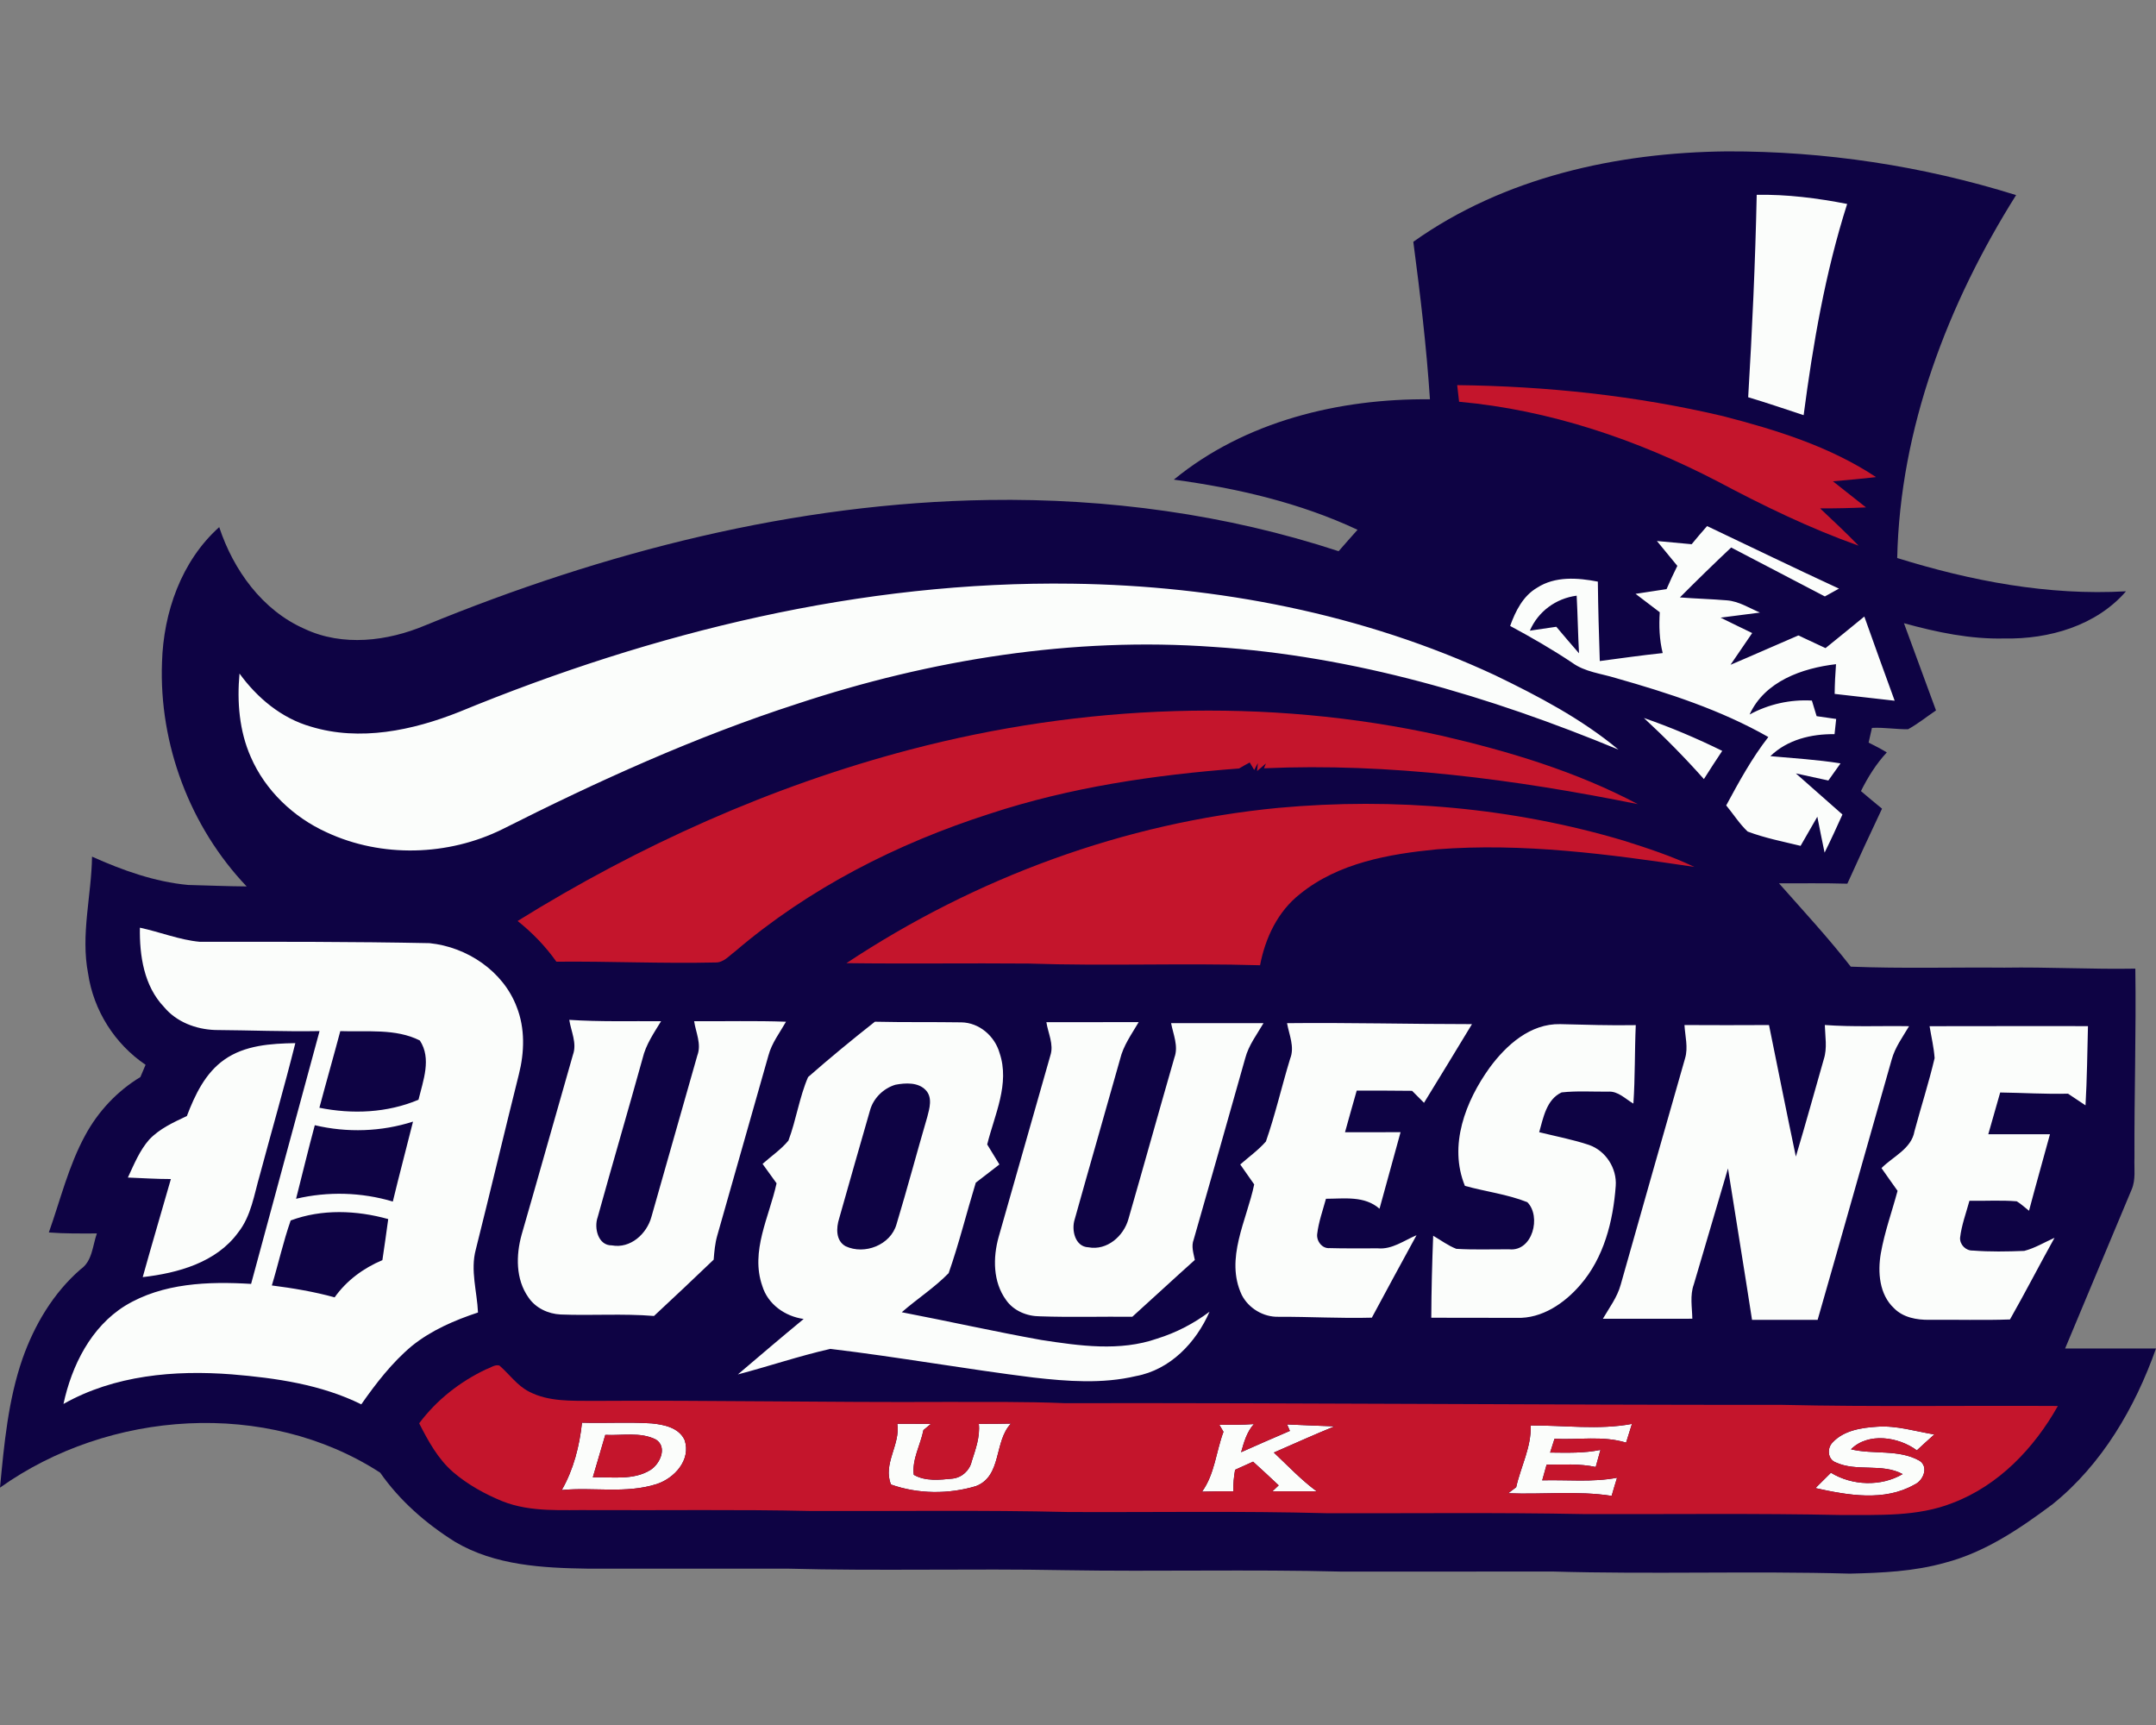 <?xml version="1.0" encoding="UTF-8"?>
<!DOCTYPE svg PUBLIC "-//W3C//DTD SVG 1.1//EN" "http://www.w3.org/Graphics/SVG/1.1/DTD/svg11.dtd">
<!-- Creator: CorelDRAW -->
<svg xmlns="http://www.w3.org/2000/svg" xml:space="preserve" width="2000px" height="1600px" version="1.1" style="shape-rendering:geometricPrecision; text-rendering:geometricPrecision; image-rendering:optimizeQuality; fill-rule:evenodd; clip-rule:evenodd"
viewBox="0 0 2000 1600"
 xmlns:xlink="http://www.w3.org/1999/xlink">
 <rect x="0" y="0" width="2000" height="1600" fill="#808080" stroke="none"/>
 <defs>
  <style type="text/css">
   <![CDATA[
    .fil0 {fill:#0E0344;fill-rule:nonzero}
    .fil2 {fill:#C4152C;fill-rule:nonzero}
    .fil1 {fill:#FBFDFB;fill-rule:nonzero}
   ]]>
  </style>
 </defs>
 <g id="Capa_x0020_1">
  <g id="Duquesne_x0020_Dukes.cdr">
   <path class="fil0" d="M1311.05 224.27c84.12,-59.83 188.91,-82.83 290.81,-83.86 90.77,-0.29 181.7,13.47 268.36,40.55 -63.37,100.75 -107.67,216.56 -110.28,336.62 68.51,21.31 140.23,35 212.24,30.88 -27.67,31.97 -71.57,44.56 -112.71,43.75 -31.68,0.81 -62.92,-5.78 -93.28,-14.17 9.9,26.98 19.8,53.91 29.73,80.88 -8.61,5.85 -16.74,12.4 -25.83,17.44 -11.22,0.23 -22.37,-1.83 -33.59,-1.21 -1.07,4.53 -2.1,9.09 -3.09,13.65 5.74,2.8 11.4,5.78 16.88,9.09 -9.86,10.6 -17.55,22.93 -23.99,35.88 6.44,5.48 12.99,10.93 19.54,16.3 -10.93,23.11 -21.67,46.29 -32.16,69.58 -21.16,-0.66 -42.28,-0.25 -63.4,-0.33 22.48,25.47 45.67,50.41 66.57,77.28 47.43,1.91 94.97,0.48 142.48,0.92 40.51,-0.67 80.99,1.65 121.5,0.92 0.85,58.54 -1.07,117.05 -0.81,175.59 -0.4,9.83 1.4,20.2 -2.69,29.48 -20.49,49.09 -41.17,98.14 -61.63,147.26 28.11,0 56.23,0 84.3,0 -19.43,54.9 -50.08,107.52 -95.93,144.43 -30.36,22.7 -62.59,44.56 -99.72,54.27 -28.74,8.14 -58.73,9.42 -88.39,10.12 -91.88,-2.57 -183.84,0.74 -275.72,-1.95 -65.02,0.11 -130.08,0 -195.1,0.08 -85.99,-2.21 -172.02,0.11 -258.02,-1.33 -85.77,-1.65 -171.62,0.89 -257.36,-1.43 -61.38,0.03 -122.72,0 -184.06,0.03 -42.13,-0.62 -86.51,-2.87 -123.67,-24.94 -26.83,-16.82 -51.19,-38.05 -69.37,-64.11 -105.6,-68.36 -251.39,-58.14 -352.66,13.88 3.83,-40.33 7.54,-81.29 20.94,-119.78 11.04,-31.28 28.59,-60.86 53.83,-82.76 10.93,-7.5 11.04,-21.82 15.09,-33.22 -14.87,0.03 -29.73,0.25 -44.56,-0.92 10.74,-30.25 18.32,-61.9 33.81,-90.23 11.93,-22.04 29.62,-40.95 51.11,-53.91 1.62,-3.79 3.21,-7.61 4.82,-11.37 -28.62,-19.32 -48.27,-50.45 -53.31,-84.59 -7.03,-36.14 3.12,-72.27 3.64,-108.48 28.3,12.69 58.06,23.36 89.12,26.27 18.11,0.44 36.21,1.25 54.31,1.36 -52.5,-55.08 -81.39,-131.84 -78.52,-207.9 1.36,-46.29 17.92,-93.87 53.06,-125.37 13.17,39.78 39.93,77.13 79.15,94.35 35.4,16.67 76.91,11.55 112.01,-3.24 165.85,-68.07 342.88,-113.63 522.85,-116.28 109.7,-1.66 220.05,13.21 324.41,47.51 5.81,-6.7 11.66,-13.29 17.55,-19.87 -53.65,-25.14 -111.94,-38.6 -170.41,-46.52 65.98,-54.13 153.48,-75.36 237.57,-74.51 -3.21,-48.87 -9.02,-97.51 -15.42,-146.09z"/>
   <path class="fil1" d="M539.89 1319.58c21.53,0.63 43.09,-0.7 64.61,0.66 11.41,1.11 25.28,3.9 30.58,15.46 6.18,18.29 -9.42,35.47 -25.9,40.81 -28.48,9.16 -58.8,2.72 -88.06,5.55 10.89,-18.88 16.49,-40.95 18.77,-62.48zm1160.21 18.22c10.53,-11.23 27.01,-13.62 41.62,-14.5 17.92,-1.18 35.18,4.34 52.66,7.21 -5.45,4.89 -10.89,9.75 -16.23,14.75 -16.81,-12.54 -45.19,-16.92 -61.08,-0.99 20.9,5.08 44.3,-0.33 63.62,10.64 8.68,5.7 3.42,18.54 -4.67,22.07 -28.08,16.01 -61.97,9.9 -91.92,3.28 4.82,-4.71 9.6,-9.46 14.35,-14.24 19.65,12.03 46.55,13.02 66.53,1.25 -19.21,-10.38 -42.54,-1.84 -62.12,-10.86 -7.65,-2.98 -8.16,-13.35 -2.76,-18.61zm-280.17 -15.61c31.28,-0.29 62.96,4.34 93.94,-1.47 -1.84,5.74 -3.68,11.52 -5.44,17.37 -21.49,-6.62 -44.27,-2.39 -66.39,-3.57 -1.36,4.23 -2.75,8.5 -4.08,12.77 15.57,0.14 31.32,0.73 46.7,-2.47 -1.51,5.26 -2.98,10.53 -4.42,15.86 -14.98,-3.2 -30.39,-2.24 -45.55,-2.13 -1.4,4.82 -2.73,9.64 -4.05,14.5 23.11,-0.63 46.55,1.95 69.43,-2.39 -1.76,5.55 -3.42,11.18 -5.04,16.81 -31.68,-4.93 -64.02,-1.1 -95.96,-2.43 2.42,-1.87 4.89,-3.71 7.39,-5.56 4.27,-19.13 14.21,-37.34 13.47,-57.29zm-288.79 -0.66c10.68,0.07 21.35,0.11 32.02,-0.66 -6.59,7.32 -9.2,16.85 -11.85,26.09 15.09,-6.63 30.1,-13.36 45.26,-19.76 -0.66,-1.51 -1.95,-4.49 -2.61,-6 14.68,0.62 29.33,1.32 44.01,1.8 -18.92,7.69 -37.53,16.12 -56.27,24.29 13.03,12.25 25.32,25.39 39.78,35.99 -13.72,-0.08 -27.45,-0.04 -41.14,-0.04 1.48,-1.36 4.38,-4.12 5.82,-5.52 -7.88,-7.36 -15.68,-14.79 -23.74,-21.97 -5.59,2.5 -11.11,5.04 -16.7,7.54 -1.11,6.59 -1.88,13.25 -1.55,19.95 -9.71,-0.04 -19.43,0 -29.1,0.33 11.73,-16.19 13.02,-37.16 19.87,-55.53 -0.96,-1.61 -2.84,-4.89 -3.8,-6.51zm-298.75 -0.88c10.38,0 20.79,0.03 31.2,0.03 -1.73,1.44 -5.22,4.31 -6.95,5.75 -2.72,13.76 -10.78,27.3 -8.98,41.5 10.82,6.26 24.1,4.67 35.99,3.53 8.61,-0.99 15.75,-7.39 17.7,-15.82 3.6,-11.3 7.91,-22.89 6.66,-34.96 9.93,0.04 19.87,-0.03 29.8,-0.25 -15.89,16.52 -8.13,48.64 -32.45,57.99 -25.25,7.62 -53.87,7.43 -78.82,-1.47 -7.84,-19.14 8.83,-36.84 5.85,-56.3zm-624.3 -337.76c19.06,-13.47 43.35,-14.98 65.87,-15.35 -10.23,40.96 -22.01,81.54 -32.94,122.35 -5.33,18.18 -7.95,37.94 -20.09,53.28 -20.24,27.86 -55.93,37.68 -88.53,41.4 8.46,-30.39 17.44,-60.64 26.12,-90.96 -13.32,0 -26.6,-0.88 -39.89,-1.4 5.71,-12.18 10.82,-24.99 19.8,-35.21 9.57,-10.12 22.52,-16.01 34.92,-21.83 7.51,-19.65 17.04,-39.85 34.74,-52.28zm1581.87 -31.06c48.98,-0.15 97.96,-0.04 146.93,-0.07 -0.66,24.5 -0.84,49.01 -2.28,73.48 -5.41,-3.61 -10.85,-7.21 -16.23,-10.82 -21.01,0.52 -41.94,-0.81 -62.92,-1.1 -3.68,12.88 -7.36,25.79 -11.04,38.71 19.06,0.03 38.13,0 57.22,0.03 -6.44,23.66 -13.17,47.25 -19.43,70.95 -3.79,-2.94 -7.28,-6.29 -11.37,-8.76 -14.61,-1.21 -29.29,-0.22 -43.9,-0.51 -3.09,11.37 -7.32,22.55 -8.68,34.33 -0.33,6.44 5.37,12.18 11.89,11.85 15.82,1.25 31.75,0.95 47.61,0.33 9.94,-2.54 18.8,-8.02 28.11,-12.14 -13.98,25.13 -27.11,50.7 -41.32,75.72 -24.95,0.89 -50.01,0.08 -74.99,0.34 -11.59,0.14 -24.14,-2.14 -32.57,-10.75 -13.72,-12.77 -15.27,-33.48 -12.25,-50.93 3.46,-19.72 10.34,-38.63 15.53,-57.95 -5.04,-6.99 -9.94,-14.06 -14.91,-21.09 10.68,-10.82 27.82,-17.84 30.62,-34.29 6.07,-22.63 13.28,-44.93 18.66,-67.71 -0.7,-10.01 -3.06,-19.76 -4.68,-29.62zm-227.37 -1.07c26.13,0.19 52.29,0.11 78.42,0 8.28,40.7 16.37,81.4 24.91,122.02 8.98,-30.03 17.33,-60.27 25.94,-90.41 3.31,-10.27 1.22,-21.12 0.92,-31.64 26.02,1.91 52.11,0.66 78.16,1.1 -5.89,9.97 -12.95,19.5 -16.08,30.8 -22.96,80.51 -45.63,161.1 -68.74,241.57 -20.27,-0.07 -40.59,-0.07 -60.86,0 -7.21,-46.84 -14.94,-93.61 -22.3,-140.45 -10.67,35.84 -21.05,71.79 -31.72,107.63 -3.72,10.23 -1.55,21.19 -1.36,31.79 -27.67,0.04 -55.31,-0.04 -82.98,0.04 5.96,-10.23 13.32,-19.91 16.49,-31.46 19.79,-70.07 39.74,-140.13 59.76,-210.12 3.01,-10.11 0.03,-20.64 -0.56,-30.87zm-180.71 39.52c15.42,-20.97 37.72,-40.95 65.39,-40.36 23.37,0.55 46.73,1.36 70.14,0.92 -1.07,24.24 -0.56,48.53 -2.21,72.78 -7.43,-4.27 -14.17,-11.77 -23.44,-11.08 -14.35,0.15 -28.85,-0.88 -43.13,0.7 -14.13,6.59 -16.96,23.48 -20.82,36.91 15.45,3.86 31.2,6.77 46.32,11.85 15.5,5.45 25.87,21.64 24.69,37.97 -2.39,32.72 -10.96,66.68 -32.97,91.92 -14.64,17 -35.54,31.28 -58.84,30.47 -26.45,-0.11 -52.87,-0.07 -79.29,-0.11 0.11,-25.35 0.77,-50.71 1.76,-76.06 7.1,4.12 13.77,9.16 21.46,12.15 16.33,0.99 32.71,0.36 49.05,0.44 21.85,2.28 29.91,-30.69 16.81,-43.72 -18.47,-7.36 -38.71,-9.79 -57.88,-15.12 -15.38,-37.57 0.63,-78.6 22.96,-109.66zm-187.96 -41.25c57.18,-0.62 114.37,0.89 171.55,0.89 -14.79,24.36 -29.55,48.71 -44.49,72.96 -3.71,-3.71 -7.39,-7.43 -11.07,-11.11 -17.11,-0.26 -34.26,-0.18 -51.37,-0.18 -3.72,12.84 -7.25,25.76 -10.86,38.6 17.19,0 34.37,0.07 51.55,-0.08 -6.51,23.67 -13.09,47.33 -19.53,71.02 -13.99,-12.21 -32.57,-9.27 -49.68,-9.23 -2.91,10.74 -6.77,21.3 -8.1,32.38 -0.99,6.66 4.46,14.06 11.56,13.39 14.86,0.48 29.77,0.08 44.67,0.22 13.21,1.18 24.29,-7.28 35.88,-12.18 -13.91,25.43 -27.75,50.93 -41.44,76.47 -28.85,0.81 -57.66,-0.92 -86.51,-0.81 -14.05,0.4 -27.81,-7.8 -34.18,-20.28 -15.82,-33.7 4.67,-69.21 11.55,-102.51 -4.3,-6.19 -8.61,-12.37 -12.95,-18.48 7.99,-7.03 16.78,-13.28 23.81,-21.3 8.79,-25.17 14.68,-51.3 22.48,-76.8 4.38,-10.93 -0.95,-22.15 -2.87,-32.97zm-223.25 -0.92c28.56,-0.07 57.08,0.04 85.63,-0.07 -6.48,11.07 -14.28,21.75 -17.29,34.44 -13.91,49.53 -28.23,98.91 -42.06,148.44 -3.21,9.82 0.22,25.5 12.69,25.98 17.33,3.27 32.86,-10.45 37.2,-26.42 14.35,-49.79 28.23,-99.72 42.58,-149.51 3.93,-10.67 -1.07,-21.49 -3.06,-31.94 28.56,-0.03 57.15,-0.03 85.7,0 -6.14,10.56 -13.83,20.54 -16.96,32.57 -15.79,56.04 -31.72,112.08 -47.76,168.05 -2.47,6.26 -0.22,12.73 1.03,18.99 -19.47,17.4 -38.6,35.21 -57.99,52.69 -28.56,-0.26 -57.11,0.59 -85.63,-0.4 -12.07,0 -24.47,-5.04 -31.5,-15.16 -12.22,-16.82 -12.25,-39.27 -6.84,-58.55 16.08,-56.04 31.86,-112.16 47.94,-168.2 3.43,-10.34 -2.17,-20.75 -3.68,-30.91zm-442.59 -2.17c28.37,1.91 56.78,1.03 85.18,1.25 -6.7,10.97 -14.17,21.75 -17.15,34.44 -13.65,49.2 -28.07,98.18 -41.69,147.38 -3.53,9.86 0.33,26.34 13.14,26.12 17.3,3.21 32.49,-10.7 36.76,-26.56 14.28,-49.86 28.26,-99.8 42.57,-149.66 4.01,-10.52 -1.43,-21.3 -2.98,-31.72 28.41,0.19 56.82,-0.55 85.23,0.48 -5.78,10.19 -13.18,19.69 -16.27,31.2 -15.86,55.79 -31.68,111.61 -47.58,167.4 -2.02,7.17 -2.68,14.68 -3.27,22.11 -18.33,17.55 -36.76,34.96 -55.35,52.22 -28.81,-2.36 -57.73,-0.23 -86.58,-1.37 -11.7,-0.55 -23.33,-6.03 -29.95,-15.93 -11.85,-16.78 -11.56,-39 -6.26,-58.1 16.05,-55.57 31.65,-111.28 47.62,-166.88 3.9,-10.78 -1.77,-21.67 -3.42,-32.38zm996.87 -279.99c24.84,8.61 49.09,18.88 72.67,30.51 -5.74,8.68 -11.51,17.33 -17,26.16 -17.58,-19.8 -36.2,-38.67 -55.67,-56.67zm-1099.06 -5.59c180.05,-74.11 373.42,-121.73 569,-118.97 134.45,1.84 269.72,27.97 392,84.93 40.11,19.39 80.07,40.33 114.47,68.96 -119.59,-49.49 -245.62,-86.84 -375.37,-95.23 -130.77,-9.5 -262.47,11.74 -386.59,52.8 -94.38,30.54 -184.98,71.68 -273.44,116.32 -50.26,24.8 -111.86,26.6 -162.83,2.9 -30.79,-13.91 -56.99,-38.78 -70.5,-69.95 -10.71,-24.21 -12.84,-51.29 -10.45,-77.38 16.41,22.59 38.97,41.47 66.2,49.23 45.48,13.88 94.38,3.54 137.51,-13.61zm1203.71 -479.65c28.19,-0.52 56.26,3.05 83.9,8.46 -20.31,63.7 -31.68,129.78 -40.37,195.91 -17.11,-5.63 -34.15,-11.48 -51.44,-16.63 3.75,-62.52 6.59,-125.11 7.91,-187.74zm-60.35 324.07c4.68,-5.67 9.39,-11.33 14.32,-16.82 40.77,19.36 81.36,39.08 122.35,58 -4.38,2.39 -8.76,4.82 -13.1,7.25 -29,-15.09 -57.96,-30.25 -86.92,-45.38 -16.11,15.16 -31.94,30.62 -47.54,46.29 14.57,1.15 29.14,1.51 43.72,2.73 11,0.88 20.57,7.1 30.54,11.33 -12.18,1.69 -24.36,3.05 -36.51,4.71 9.68,4.93 19.54,9.46 29.3,14.28 -6.74,9.79 -13.44,19.57 -20.1,29.44 21.05,-8.87 41.88,-18.25 62.93,-27.23 8.35,3.93 16.78,7.83 25.2,11.77 12.04,-9.68 24,-19.5 35.99,-29.29 9.31,26.05 18.62,52.14 28.15,78.08 -18.58,-2.06 -37.13,-4.23 -55.67,-6.32 0.11,-9.2 0.55,-18.4 1.25,-27.57 -31.35,3.65 -66.13,15.86 -80.15,46.66 17.7,-9.6 37.61,-14.05 57.78,-12.91 1.43,4.82 2.9,9.64 4.38,14.46 6.03,0.85 12.06,1.69 18.14,2.61 -0.37,3.53 -1.15,10.56 -1.51,14.09 -21.49,-0.29 -43.72,5.04 -59.54,20.39 21.71,1.95 43.53,3.27 65.09,6.7 -3.79,5.3 -7.58,10.59 -11.29,15.89 -10.09,-2.24 -20.09,-4.45 -30.14,-6.58 14.35,12.73 28.85,25.35 43.2,38.12 -5.34,11.85 -10.75,23.7 -16.56,35.36 -2.35,-11.08 -4.53,-22.19 -6.73,-33.3 -5.12,9.05 -10.38,17.99 -15.53,27.01 -16.45,-4.01 -33.27,-7.25 -49.13,-13.28 -7.61,-7.22 -13.24,-16.2 -19.87,-24.22 11.82,-21.86 23.77,-43.79 39.08,-63.44 -44.15,-25.13 -92.84,-40.88 -141.48,-54.68 -13.65,-4.23 -28.71,-5.63 -40.52,-14.27 -18.54,-12.4 -37.9,-23.52 -57.51,-34.08 4.93,-13.72 11.96,-27.89 25.06,-35.47 16.67,-10.82 37.64,-9.27 56.3,-5.63 0.26,24.54 0.99,49.12 1.8,73.67 19.43,-2.58 38.86,-5.34 58.36,-7.4 -3.09,-12.36 -3.53,-25.17 -2.72,-37.86 -7.51,-5.67 -14.98,-11.41 -22.45,-17.08 9.57,-1.51 19.14,-2.94 28.74,-4.38 3.17,-7.25 6.44,-14.46 10.01,-21.56 -6.37,-7.65 -12.66,-15.38 -18.95,-23.07 10.74,0.99 21.49,1.99 32.23,2.98zm-150.09 80.18l0 0c8.17,-1.14 16.34,-2.39 24.54,-3.61 6.92,8.28 13.98,16.45 21.05,24.59 -0.96,-17.82 -1.21,-35.63 -2.17,-53.43 -19.21,2.5 -35.77,14.64 -43.42,32.45zm-1289.38 275.5c18.62,3.98 36.58,11.33 55.57,13.1 71.05,-0.07 142.11,-0.18 213.13,1.25 34.7,3.53 68.22,25.87 80.8,59.06 7.91,19.91 7.25,42.17 2.03,62.7 -13.54,54.1 -26.39,108.41 -39.96,162.5 -5.16,19.21 1.21,38.93 2.06,58.32 -21.79,7.22 -43.31,16.49 -61.31,30.99 -18.43,15.42 -33.23,34.62 -46.95,54.2 -37.28,-18.43 -79.15,-24.43 -120.14,-27.82 -53.1,-4.12 -108.96,0.77 -156.13,27.45 7.65,-35.54 25.42,-71.35 57.18,-91.07 34.77,-21.2 77.31,-22.67 116.87,-20.28 21.08,-78.19 42.35,-156.31 63.51,-234.51 -32.35,0.59 -64.66,-0.77 -97,-0.99 -17.7,-0.66 -35.69,-7.39 -47.25,-21.3 -18.65,-19.51 -22.85,-47.69 -22.41,-73.6zm185.9 95.93l0 0c-6.29,23.74 -13.1,47.32 -19.39,71.09 30.54,6.15 63,4.79 91.92,-7.43 4.27,-17.66 12.36,-38.16 1.25,-54.97 -22.56,-11.37 -49.27,-7.77 -73.78,-8.69zm-23.66 87.28l0 0c-6.11,22.67 -11.59,45.49 -17.37,68.23 29.59,-6.96 60.65,-6.11 89.75,2.57 5.96,-24.8 12.59,-49.42 18.73,-74.14 -29.4,9.42 -61.08,10.45 -91.11,3.34zm-22.37 88.35l0 0c-6.92,19.76 -11.41,40.26 -17.48,60.28 19.61,2.5 39.19,5.78 58.25,11.04 11.04,-15.6 26.79,-27.16 44.3,-34.52 1.88,-12.69 3.72,-25.39 5.41,-38.08 -29.36,-8.21 -61.63,-9.5 -90.48,1.28zm479.95 -132.98c20.16,-17.66 40.91,-34.77 62,-51.37 26.71,0.63 53.5,0.18 80.22,0.59 16.56,0.26 30.91,12.69 35.4,28.33 9.78,28.67 -4.64,57.37 -11.45,84.93 3.79,6.15 7.55,12.33 11.33,18.55 -7.28,5.66 -14.57,11.33 -21.93,16.92 -8.53,27.9 -15.53,56.38 -25.17,83.9 -13.13,13.47 -29.29,23.85 -43.49,36.25 43.2,8.31 86.11,17.95 129.38,25.72 35.47,5.44 72.93,10.89 107.63,-1.29 17.48,-5.41 33.86,-13.95 48.5,-24.91 -12.55,28.7 -36.5,53.87 -68.33,59.72 -31.17,7.36 -63.55,4.89 -95.05,1.32 -62.92,-7.83 -125.48,-19.06 -188.4,-26.56 -28.89,6.55 -57.07,16.15 -85.78,23.69 20.28,-17.25 40.52,-34.51 61.05,-51.44 -17.26,-2.39 -33.19,-13.58 -38.38,-30.65 -11.26,-32.27 6.48,-64.06 13.25,-95.19 -4.38,-6 -8.69,-12 -12.99,-18 7.98,-7.17 17.15,-13.28 23.99,-21.6 7.25,-19.24 10.08,-40.03 18.22,-58.91zm80.99 7.1l0 0c-11.12,3.35 -20.5,12.55 -23.55,23.85 -9.72,33.33 -19.06,66.78 -28.59,100.16 -2.8,8.76 -3.28,20.6 5.92,25.76 17.63,8.28 41.84,-1.11 47.28,-20.39 9.98,-33.01 18.84,-66.38 28.52,-99.46 2.1,-7.95 5.04,-17.92 -1.25,-24.77 -7.06,-7.65 -18.99,-6.91 -28.33,-5.15zm-269.1 324.77l0 0c-3.83,13.1 -7.66,26.24 -11.56,39.34 17.74,-0.52 37.5,3.09 53.43,-6.81 8.83,-5.55 16.01,-21.01 5.23,-28.15 -14.46,-7.39 -31.46,-3.6 -47.1,-4.38z"/>
   <path class="fil2" d="M450.99 1270.05c3.93,-1.25 7.98,-4.67 12.29,-3.46 9.27,8.02 16.45,18.66 27.67,24.29 17.99,9.31 38.89,8.31 58.54,8.5 109.18,-0.74 218.28,1.51 327.42,0.96 36.91,0.07 73.82,-0.37 110.69,1.14 221.92,-0.34 443.85,1.69 665.77,1.58 85.19,1.95 170.37,0.51 255.6,1.03 -22.01,39.19 -54.94,73.74 -97.59,89.93 -32.64,12.95 -68.37,11 -102.81,11.22 -79.78,-1.69 -159.56,-0.62 -239.33,-0.88 -79.63,-1.58 -159.3,-0.55 -238.96,-0.81 -79.71,-2.17 -159.44,-0.73 -239.18,-1.1 -79.74,-1.92 -159.56,-0.66 -239.3,-0.96 -67.37,-1.51 -134.79,-0.48 -202.16,-0.81 -27.89,-0.37 -56.93,2.32 -83.46,-8.17 -16.41,-6.73 -32.23,-15.45 -45.74,-27.01 -14.16,-12.21 -23.21,-28.92 -31.6,-45.33 16.15,-21.6 37.82,-38.64 62.15,-50.12zm110.5 60.86c15.64,0.78 32.64,-3.01 47.1,4.38 10.78,7.14 3.6,22.6 -5.23,28.15 -15.93,9.9 -35.69,6.29 -53.43,6.81 3.9,-13.1 7.73,-26.24 11.56,-39.34zm624.67 -581.61c107.33,-9.79 216.66,-0.33 320.1,30.43 22.22,7.03 44.45,14.31 65.5,24.36 -78.97,-11.78 -158.93,-22.52 -238.93,-16.3 -44.3,4.34 -91.26,12.54 -126.8,41.36 -20.65,16.11 -32.35,40.88 -37.13,66.16 -71.53,-2.14 -143.1,0.88 -214.6,-1.58 -56.37,-0.48 -112.75,0.36 -169.08,-0.37 119.44,-79.19 258.02,-130.41 400.94,-144.06zm-342.29 -53.91c160.44,-42.17 330.95,-49.01 493.23,-13.03 62.7,14.5 125.15,33.27 182.22,63.51 -113.96,-22.96 -230.28,-38.41 -346.78,-33.26 0.44,-1.14 1.33,-3.35 1.81,-4.49 -2.06,1.77 -6.15,5.3 -8.21,7.07l0.7 -7.36 -3.39 6.33c-1.03,-1.73 -3.12,-5.19 -4.15,-6.92 -3.39,1.69 -6.59,3.68 -9.87,5.55 -78.34,5.89 -156.79,17.41 -231.6,42.1 -85.62,27.45 -167.57,69.11 -236.13,127.76 -5.48,4.01 -10.56,10.3 -17.99,10.08 -49.2,1.14 -98.39,-1.21 -147.59,-0.73 -10.08,-14.28 -22.3,-26.87 -35.95,-37.76 112.74,-70.02 235.24,-125.07 363.7,-158.85zm507.88 -338.17c82.83,0.96 165.84,9.72 246.57,28.74 49.31,12.73 99.17,28.19 141.97,56.56 -13.32,1.58 -26.64,2.72 -39.97,3.9 10.23,8.06 20.46,16.08 30.66,24.21 -14.21,0.66 -28.41,0.96 -42.58,0.92 12.07,11.33 24.18,22.71 35.73,34.59 -45.26,-16.08 -88.57,-37.13 -130.92,-59.68 -74.59,-38.71 -155.69,-66.24 -239.7,-73.82 -0.55,-5.15 -1.18,-10.3 -1.76,-15.42zm-811.86 962.36l0 0c-2.28,21.53 -7.88,43.6 -18.77,62.48 29.26,-2.83 59.58,3.61 88.06,-5.55 16.48,-5.34 32.08,-22.52 25.9,-40.81 -5.3,-11.56 -19.17,-14.35 -30.58,-15.46 -21.52,-1.36 -43.08,-0.03 -64.61,-0.66zm292.5 1.07l0 0c2.98,19.46 -13.69,37.16 -5.85,56.3 24.95,8.9 53.57,9.09 78.82,1.47 24.32,-9.35 16.56,-41.47 32.45,-57.99 -9.93,0.22 -19.87,0.29 -29.8,0.25 1.25,12.07 -3.06,23.66 -6.66,34.96 -1.95,8.43 -9.09,14.83 -17.7,15.82 -11.89,1.14 -25.17,2.73 -35.99,-3.53 -1.8,-14.2 6.26,-27.74 8.98,-41.5 1.73,-1.44 5.22,-4.31 6.95,-5.75 -10.41,0 -20.82,-0.03 -31.2,-0.03zm298.75 0.88l0 0c0.96,1.62 2.84,4.9 3.8,6.51 -6.85,18.37 -8.14,39.34 -19.87,55.53 9.67,-0.33 19.39,-0.37 29.1,-0.33 -0.33,-6.7 0.44,-13.36 1.55,-19.95 5.59,-2.5 11.11,-5.04 16.7,-7.54 8.06,7.18 15.86,14.61 23.74,21.97 -1.44,1.4 -4.34,4.16 -5.82,5.52 13.69,0 27.42,-0.04 41.14,0.04 -14.46,-10.6 -26.75,-23.74 -39.78,-35.99 18.74,-8.17 37.35,-16.6 56.27,-24.29 -14.68,-0.48 -29.33,-1.18 -44.01,-1.8 0.66,1.51 1.95,4.49 2.61,6 -15.16,6.4 -30.17,13.13 -45.26,19.76 2.65,-9.24 5.26,-18.77 11.85,-26.09 -10.67,0.77 -21.34,0.73 -32.02,0.66zm288.79 0.66l0 0c0.74,19.95 -9.2,38.16 -13.47,57.29 -2.5,1.85 -4.97,3.69 -7.39,5.56 31.94,1.33 64.28,-2.5 95.96,2.43 1.62,-5.63 3.28,-11.26 5.04,-16.81 -22.88,4.34 -46.32,1.76 -69.43,2.39 1.32,-4.86 2.65,-9.68 4.05,-14.5 15.16,-0.11 30.57,-1.07 45.55,2.13 1.44,-5.33 2.91,-10.6 4.42,-15.86 -15.38,3.2 -31.13,2.61 -46.7,2.47 1.33,-4.27 2.72,-8.54 4.08,-12.77 22.12,1.18 44.9,-3.05 66.39,3.57 1.76,-5.85 3.6,-11.63 5.44,-17.37 -30.98,5.81 -62.66,1.18 -93.94,1.47zm280.17 15.61l0 0c-5.4,5.26 -4.89,15.63 2.76,18.61 19.58,9.02 42.91,0.48 62.12,10.86 -19.98,11.77 -46.88,10.78 -66.53,-1.25 -4.75,4.78 -9.53,9.53 -14.35,14.24 29.95,6.62 63.84,12.73 91.92,-3.28 8.09,-3.53 13.35,-16.37 4.67,-22.07 -19.32,-10.97 -42.72,-5.56 -63.62,-10.64 15.89,-15.93 44.27,-11.55 61.08,0.99 5.34,-5 10.78,-9.86 16.23,-14.75 -17.48,-2.87 -34.74,-8.39 -52.66,-7.21 -14.61,0.88 -31.09,3.27 -41.62,14.5z"/>
  </g>
 </g>
</svg>
